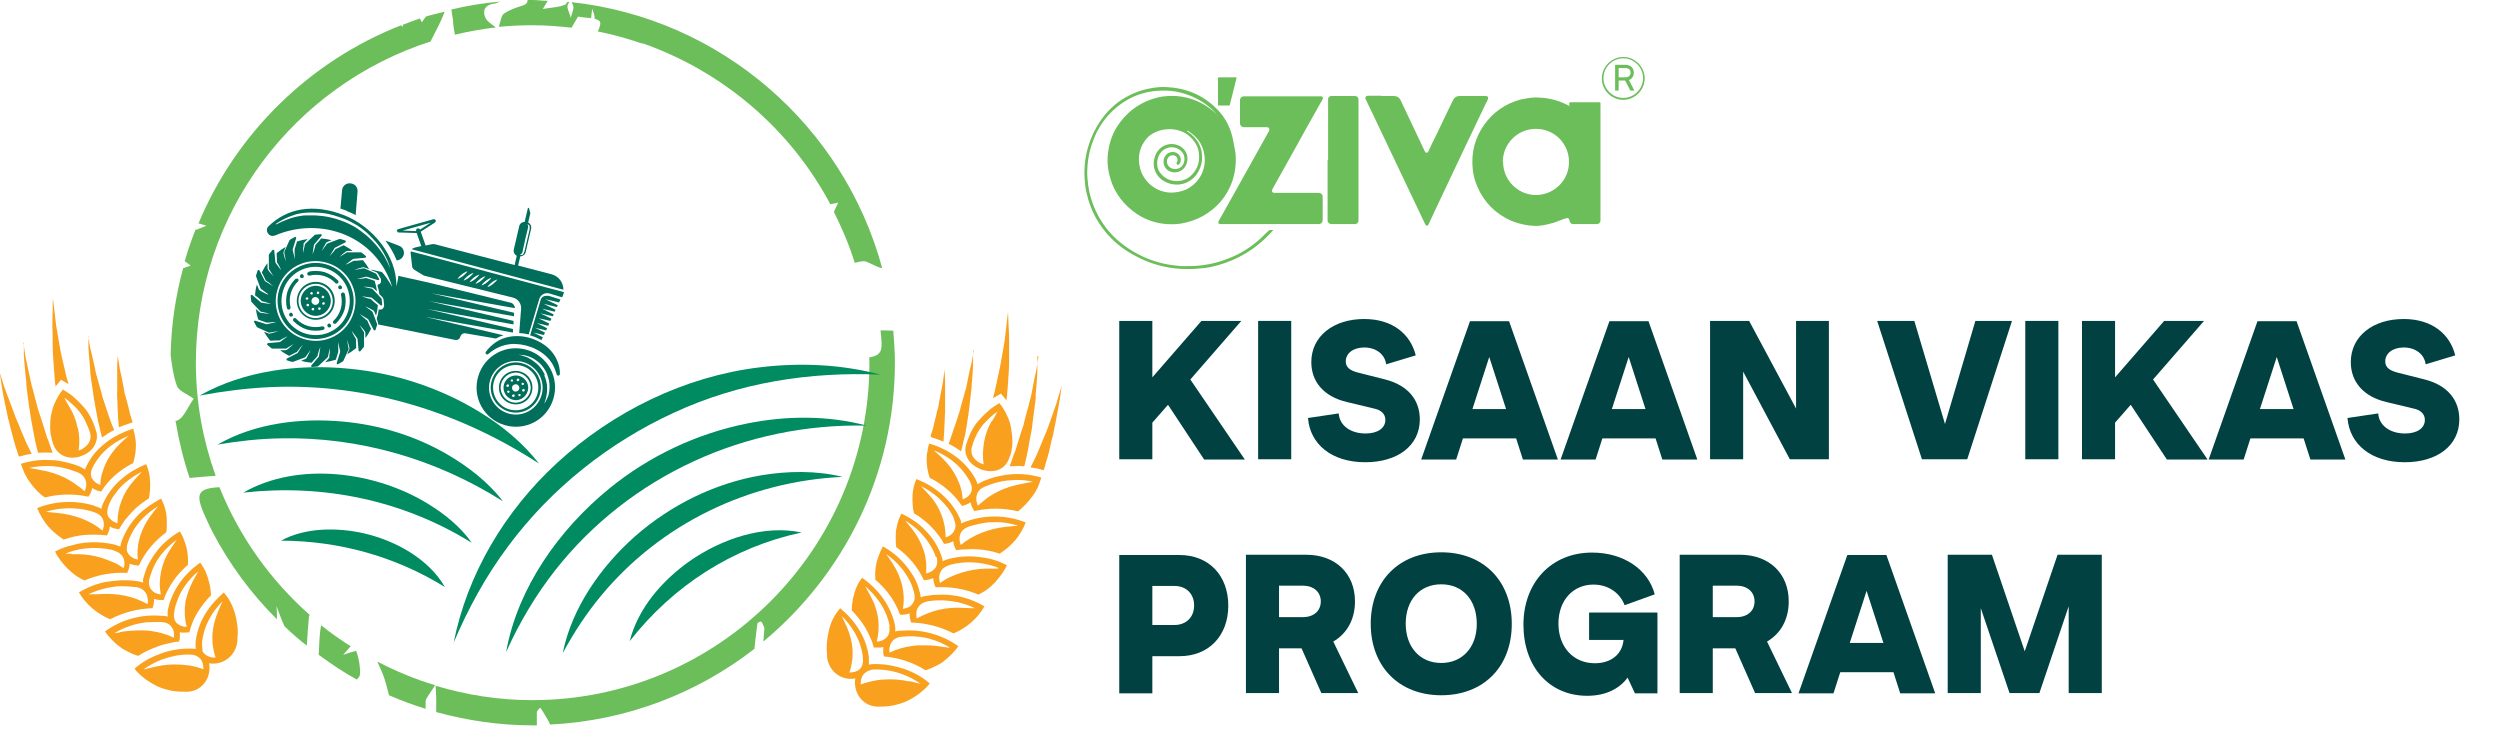 <?xml version="1.0" encoding="UTF-8"?><svg id="Layer_2" xmlns="http://www.w3.org/2000/svg" viewBox="0 0 92.16 27.42"><defs><style>.cls-1{fill:#008b60;}.cls-2{fill:#006e5b;}.cls-3{fill-rule:evenodd;}.cls-3,.cls-4{fill:#6bbe59;}.cls-5{fill:#f9a01e;}.cls-6{fill:#014141;}</style></defs><g id="Layer_5"><g><path class="cls-6" d="m43.05,14.93l-.57.65v1.35h-1.22v-5.1h1.22v2.08l1.81-2.08h1.47l-1.88,2.16,2.01,2.95h-1.5l-1.32-2Z"/><path class="cls-6" d="m46.38,11.83h1.22v5.1h-1.22v-5.1Z"/><path class="cls-6" d="m48.21,15.41l1.14-.17c.03.45.44.74.99.74.45,0,.73-.2.73-.5,0-.23-.17-.37-.42-.42l-1-.24c-.85-.2-1.31-.75-1.31-1.47,0-.96.82-1.59,1.95-1.59,1.06,0,1.71.57,1.9,1.34l-1.09.33c-.05-.37-.37-.62-.81-.62-.41,0-.68.22-.68.51,0,.22.15.34.47.42l.99.25c.85.22,1.27.77,1.27,1.47,0,.97-.82,1.58-2.01,1.58-1.26,0-2.03-.68-2.11-1.61Z"/><path class="cls-6" d="m55.87,16.16h-1.94l-.25.78h-1.29l1.8-5.1h1.44l1.8,5.1h-1.29l-.25-.78Zm-.35-1.08l-.62-1.92-.62,1.92h1.24Z"/><path class="cls-6" d="m61.01,16.16h-1.94l-.25.78h-1.29l1.8-5.1h1.44l1.8,5.1h-1.29l-.25-.78Zm-.35-1.08l-.62-1.92-.62,1.92h1.24Z"/><path class="cls-6" d="m67.42,11.83v5.1h-1.44l-1.72-3.23v3.23h-1.22v-5.1h1.44l1.73,3.23v-3.23h1.22Z"/><path class="cls-6" d="m74.17,11.83l-1.65,5.1h-1.67l-1.65-5.1h1.37l1.13,3.8,1.12-3.8h1.35Z"/><path class="cls-6" d="m74.66,11.83h1.22v5.1h-1.22v-5.1Z"/><path class="cls-6" d="m78.54,14.93l-.57.65v1.35h-1.22v-5.1h1.22v2.08l1.81-2.08h1.47l-1.88,2.16,2.01,2.95h-1.5l-1.32-2Z"/><path class="cls-6" d="m84.9,16.16h-1.94l-.25.78h-1.29l1.8-5.1h1.44l1.8,5.1h-1.29l-.25-.78Zm-.35-1.08l-.62-1.92-.62,1.92h1.24Z"/><path class="cls-6" d="m86.53,15.41l1.14-.17c.03.45.44.74.99.74.45,0,.73-.2.73-.5,0-.23-.17-.37-.42-.42l-1-.24c-.85-.2-1.31-.75-1.31-1.47,0-.96.82-1.59,1.95-1.59,1.06,0,1.71.57,1.9,1.34l-1.09.33c-.05-.37-.37-.62-.81-.62-.41,0-.68.22-.68.51,0,.22.15.34.47.42l.99.25c.85.22,1.27.77,1.27,1.47,0,.97-.82,1.58-2.01,1.58-1.26,0-2.03-.68-2.11-1.61Z"/><path class="cls-6" d="m45.28,22.32c0,1.12-.72,1.87-1.8,1.87h-1v1.37h-1.22v-5.1h2.22c1.08,0,1.8.75,1.8,1.87Zm-1.26,0c0-.43-.29-.72-.73-.72h-.81v1.44h.81c.44,0,.73-.29.73-.72Z"/><path class="cls-6" d="m47.98,23.9h-.83v1.65h-1.22v-5.1h2.22c1.08,0,1.8.69,1.8,1.72,0,.67-.3,1.19-.8,1.48l.92,1.9h-1.36l-.73-1.65Zm-.83-1.15h.88c.4,0,.66-.23.66-.58s-.27-.58-.66-.58h-.88v1.15Z"/><path class="cls-6" d="m50.53,23c0-1.58,1.04-2.64,2.6-2.64s2.6,1.06,2.6,2.64-1.04,2.63-2.6,2.63-2.6-1.06-2.6-2.64Zm3.91,0c0-.88-.52-1.46-1.31-1.46s-1.31.58-1.31,1.45.53,1.45,1.31,1.45,1.31-.58,1.31-1.44Z"/><path class="cls-6" d="m61.1,22.59v2.97h-.83l-.27-.58c-.31.42-.82.67-1.49.67-1.4,0-2.35-1.07-2.35-2.62s1.02-2.66,2.53-2.66c1.16,0,2.07.62,2.31,1.54l-1.11.4c-.17-.45-.6-.76-1.15-.76-.75,0-1.29.58-1.29,1.44s.55,1.46,1.34,1.46c.59,0,1.01-.32,1.06-.86h-1.27v-1.01h2.51Z"/><path class="cls-6" d="m63.97,23.9h-.83v1.65h-1.22v-5.1h2.22c1.08,0,1.8.69,1.8,1.72,0,.67-.3,1.19-.8,1.48l.92,1.9h-1.36l-.73-1.65Zm-.83-1.15h.88c.4,0,.66-.23.66-.58s-.27-.58-.66-.58h-.88v1.15Z"/><path class="cls-6" d="m69.78,24.78h-1.94l-.25.78h-1.29l1.8-5.1h1.44l1.8,5.1h-1.29l-.25-.78Zm-.35-1.08l-.62-1.92-.62,1.92h1.24Z"/><path class="cls-6" d="m77.48,20.45v5.1h-1.22v-3.2l-1.08,3.2h-1.1l-1.06-3.13v3.13h-1.22v-5.1h1.63l1.21,3.56,1.21-3.56h1.63Z"/></g><g><g><path class="cls-3" d="m44.89,4.26s-.07-.09-.11-.13c-.27-.28-.59-.48-.95-.62-.22-.08-.45-.14-.68-.16-.87-.07-1.61.2-2.22.82-.3.31-.52.68-.66,1.09-.09.24-.14.48-.17.74-.02.2-.03.4-.01.6.05.67.28,1.27.69,1.81.28.36.62.64,1.01.87.39.23.82.39,1.27.47.16.03.32.04.48.06.07,0,.14,0,.2,0,.55.01,1.08-.09,1.59-.3.38-.15.72-.36,1.04-.63.13-.11.25-.24.38-.36.02-.02.05-.04.08-.04.03,0,.07,0,.11,0-.04.04-.07.08-.11.12-.54.58-1.19.97-1.94,1.18-.19.05-.39.1-.59.11-.17.02-.34.03-.52.03-.61,0-1.19-.13-1.74-.39-.39-.19-.75-.42-1.06-.73-.48-.48-.79-1.05-.93-1.71-.04-.18-.06-.36-.07-.55-.03-.59.09-1.15.35-1.68.22-.44.51-.81.9-1.1.35-.25.73-.42,1.16-.5.2-.04.4-.06.6-.05.71.03,1.34.28,1.85.79.35.34.55.76.63,1.24.02.11.04.21.06.31.03.16.03.33.02.5-.01.22-.06.44-.13.65-.2.55-.56.97-1.07,1.26-.25.14-.52.23-.8.28-.18.03-.37.03-.56.02-.46-.04-.88-.2-1.24-.49-.46-.36-.75-.82-.87-1.39-.04-.19-.06-.38-.05-.58.03-.49.18-.94.49-1.33.34-.44.79-.73,1.33-.87.23-.06.47-.07.71-.06.52.04.97.23,1.37.56.05.04.09.09.14.13,0,0,.02.02.03.02,0,0,0,0,0,0Zm-1.12.58s0,0,0,.01c0,0,.02.01.03.02.09.05.16.12.23.19.17.19.27.41.28.66.02.21-.03.42-.13.6-.23.42-.71.59-1.14.42-.39-.15-.59-.53-.48-.92.09-.35.41-.56.75-.5.27.05.5.28.46.6-.03.26-.25.47-.53.43-.23-.03-.38-.23-.34-.46.03-.19.21-.32.4-.28.19.04.29.25.19.42-.03.04-.06.06-.09.04-.03-.02-.04-.05-.01-.1,0,0,0-.01.01-.02.03-.06,0-.14-.05-.19-.07-.05-.17-.05-.24,0-.1.07-.12.23-.05.34.09.13.28.17.43.09.19-.11.23-.39.1-.57-.15-.2-.45-.25-.66-.12-.2.13-.28.33-.27.56,0,.14.06.27.16.37.28.32.81.33,1.11.02.21-.21.3-.47.27-.77-.01-.15-.06-.3-.15-.43-.22-.33-.54-.48-.92-.49-.18,0-.36.03-.53.11-.11.05-.21.11-.29.19-.3.33-.39.72-.28,1.15.14.51.59.87,1.12.89.19,0,.37-.03.54-.1.5-.22.79-.73.71-1.28-.04-.3-.18-.56-.42-.76-.06-.05-.14-.1-.2-.15Z"/><path class="cls-3" d="m57.85,3.93s0-.08,0-.12c0-.03,0-.04.04-.04.36,0,.71,0,1.07,0,.03,0,.04.02.04.04,0,.46,0,.91,0,1.37,0,.97,0,1.94,0,2.91,0,.02,0,.03,0,.05,0,.06-.06.12-.12.12-.01,0-.03,0-.04,0-.27,0-.54,0-.82,0-.04,0-.09,0-.12-.04-.02-.02-.04-.05-.04-.08-.01-.09-.06-.12-.15-.09-.14.05-.29.11-.43.16-.17.05-.34.09-.51.11-.14.02-.28,0-.41-.01-.23-.03-.45-.09-.67-.18-.57-.26-.98-.67-1.23-1.25-.09-.21-.15-.43-.17-.66-.06-.59.08-1.14.43-1.63.33-.46.78-.77,1.33-.92.13-.03.27-.05.41-.07.11-.01.22-.01.33,0,.36.02.71.12,1.03.29.01,0,.02.01.05.02Zm-2.44,2.04c0,.67.54,1.21,1.2,1.22.66,0,1.23-.52,1.23-1.22,0-.68-.54-1.22-1.22-1.22-.7,0-1.22.57-1.22,1.21Z"/><path class="cls-3" d="m46.8,8.26c-.59,0-1.17,0-1.76,0-.02,0-.04,0-.06,0-.06,0-.08-.05-.06-.1.02-.04.04-.07.06-.11.28-.49.55-.98.83-1.48.3-.54.61-1.09.91-1.63.02-.04.04-.07.06-.11.04-.08,0-.14-.08-.14-.28,0-.55,0-.83,0-.1,0-.16-.06-.16-.16,0-.27,0-.55,0-.82,0-.1.06-.16.16-.16.93,0,1.86,0,2.8,0,.01,0,.03,0,.04,0,.05,0,.07.05.05.1-.03.06-.06.12-.1.18-.31.55-.62,1.1-.92,1.65-.27.48-.54.97-.81,1.45-.01.02-.02.04-.03.06-.03.06,0,.11.06.12.02,0,.03,0,.05,0,.53,0,1.06,0,1.59,0,.1,0,.16.05.16.16,0,.28,0,.55,0,.83,0,.1-.05.16-.16.16-.6,0-1.19,0-1.79,0Z"/><path class="cls-3" d="m50.93,3.54c.15,0,.31,0,.46,0,.11,0,.19.05.24.15.3.63.6,1.26.89,1.88,0,0,0,0,0,0,.02.03.03.06.07.06.04,0,.06-.03.07-.06.09-.19.18-.39.28-.58.15-.31.3-.63.45-.94.06-.12.12-.25.18-.37.05-.09.12-.14.23-.14.32,0,.64,0,.95,0,0,0,.01,0,.02,0,.08,0,.11.05.08.12-.02.05-.04.1-.07.14-.28.59-.56,1.17-.84,1.76-.35.74-.7,1.48-1.05,2.22-.07.16-.15.32-.22.47-.01.03-.03.07-.07.07-.04,0-.05-.04-.07-.07-.19-.4-.38-.8-.57-1.2-.46-.96-.91-1.92-1.37-2.88-.08-.17-.16-.33-.24-.5-.01-.03-.03-.05-.01-.09.02-.04.05-.05.09-.05.14,0,.27,0,.41,0,.03,0,.06,0,.09,0Z"/><path class="cls-3" d="m48.96,5.9c0-.73,0-1.47,0-2.2,0-.02,0-.05,0-.07.02-.06.06-.09.12-.09.29,0,.58,0,.87,0,.08,0,.13.06.13.13,0,.01,0,.03,0,.04,0,1.46,0,2.91,0,4.37,0,.02,0,.04,0,.06,0,.06-.06.12-.12.12-.01,0-.02,0-.03,0-.28,0-.56,0-.84,0-.08,0-.13-.04-.15-.11,0-.02,0-.04,0-.06,0-.73,0-1.47,0-2.2Z"/><path class="cls-3" d="m44.9,3.37c0-.16,0-.32,0-.48,0-.03,0-.04.04-.04.2,0,.41,0,.61,0,.04,0,.04,0,.03.04-.08.32-.16.64-.24.96,0,.03-.02.04-.05.04-.12,0-.23,0-.35,0-.03,0-.04,0-.04-.04,0-.16,0-.32,0-.48Z"/></g><path class="cls-4" d="m59.84,3.68c-.44,0-.79-.36-.79-.79s.36-.79.79-.79.79.36.79.79-.36.79-.79.79Zm0-1.53c-.4,0-.73.33-.73.73s.33.73.73.73.73-.33.73-.73-.33-.73-.73-.73Z"/><path class="cls-4" d="m59.93,2.97h-.26v.37h-.13v-.95h.39c.18,0,.3.12.3.29,0,.13-.07.23-.18.27l.2.39h-.15l-.19-.37Zm-.26-.12h.26c.1,0,.18-.07.18-.17s-.07-.17-.18-.17h-.26v.34Z"/></g><g><path class="cls-4" d="m15.69,25.86c0-.11.1-.2.35-.6-.74-.22-1.45-.52-2.13-.87.11.25.23.49.31.78.04.15.08.31.12.46.44.19.89.36,1.35.5,0-.09,0-.19,0-.27Z"/><path class="cls-4" d="m21.14.27c0,.08-.04.17-.1.38-.07-.23-.13-.33-.12-.42,0-.06.04-.11.07-.16-.02,0-.05,0-.07,0-.03.05-.07.1-.11.11-.21.09-.45.09-.8.15.07-.11.13-.21.18-.3-.19,0-.37-.03-.56-.03-.06,0-.12,0-.18,0,0,.09-.05.16-.17.2-.24.08-.49.15-.71.31-.09.06-.12.28-.18.48.41-.04.82-.06,1.24-.06.49,0,.97.04,1.44.09.07-.12.15-.25.24-.41.15.03.33.04.48.06.01-.12.03-.23.04-.35.03.1.08.21.09.31,0,.02,0,.04,0,.06.08.02.14.05.19.1.05.06,0,.2-.07.37.55.11,1.09.26,1.61.44.02,0,.04,0,.05,0,2.98,1.05,5.45,3.18,6.91,5.93.1-.02.2-.04.29-.06-.06.11-.1.22-.16.34.3.6.57,1.23.77,1.88.16-.04.31-.08.41-.05.22.08.46.24.6.24C31.11,4.66,26.59.68,21.07.08c.03.06.07.13.07.19Z"/><path class="cls-4" d="m7.29,8.23c.11.02.21.06.32.09-.12.05-.24.1-.37.15-.01,0-.02,0-.03-.01-.15.38-.29.77-.4,1.17.06.04.13.09.22.16-.12.04-.21.07-.28.1-.28,1.03-.44,2.1-.46,3.2.05.39.1.77.23,1.13.07.2.38.3.62.48-.22.3-.37.73-.63.81-.01,0-.02,0-.04,0,.12.72.29,1.43.52,2.11.32-.03.64-.06.96-.08-.47-1.31-.73-2.7-.73-4.17,0-5.54,3.64-10.23,8.65-11.84.18-.36.38-.71.52-1.1-.23.06-.47.11-.69.18-.05.07-.1.14-.15.21-.02-.04-.05-.09-.07-.14-.21.07-.42.15-.62.23-.01.03-.02.06-.03.09-.01-.02-.02-.05-.04-.07-3.37,1.32-6.08,3.97-7.47,7.3Z"/><path class="cls-4" d="m16.7.79c.01.16.04.33.07.49.49-.12,1-.21,1.51-.27-.17-.13-.36-.23-.41-.42-.09-.31.12-.42.31-.45.09-.01.17-.04.25-.08-.61.05-1.2.15-1.79.29.02.15.04.29.07.44Z"/><g><path class="cls-4" d="m32.46,12.18c.15,0,.31,0,.47.01.03.39.06.78.06,1.17,0,4.13-1.89,7.83-4.85,10.29.01-.17.03-.34.04-.5-.05-.1-.08-.21-.12-.23-.04-.02-.14.03-.14.08-.04.3-.08.61-.11.92-2.1,1.63-4.7,2.65-7.53,2.79-.08-.2-.24-.42-.35-.61-.02-.03-.14.1-.14.16,0,.15,0,.32,0,.48-.05,0-.11,0-.16,0-1.23,0-2.41-.18-3.55-.49,0-.07,0-.14,0-.22.01-.22-.01-.46-.02-.75,1.13.34,2.33.53,3.56.53,6.85,0,12.43-5.57,12.43-12.43,0-.07,0-.13-.01-.2.5-.1.5-.27.42-.99Z"/><path class="cls-4" d="m18.34,26.12c-.17,0-.36,0-.55,0,0,.07-.03.2,0,.21.17.05.36.06.55.09,0-.07,0-.14,0-.29Z"/></g><path class="cls-4" d="m10.21,22.84c0-.17,0-.33-.02-.5.1.26.19.52.3.75.26.25.53.49.82.71.02-.36.05-.72.08-1.08,0-.02.02-.03.03-.05-1.45-1.28-2.6-2.89-3.33-4.71-.89.05-.91.28-.42,1.31.05.11.1.22.16.33.62,1.19,1.43,2.29,2.38,3.23Z"/><g><path class="cls-4" d="m12.93,23.82c-.09.11-.19.21-.28.32.16-.06.32-.1.48-.15.01.03.02.06.03.09.07.2.13.55.11.77,0,.08-.06.15-.12.2-.49-.27-.95-.58-1.4-.91.02-.36.02-.74.08-1.04,0-.02,0-.03.01-.05.34.28.71.53,1.08.77Z"/><path class="cls-4" d="m12.51,24.32c.01-.1-.04-.32-.09-.37-.05-.05-.12.06-.38.24.17.18.24.3.31.31.06.01.15-.08.16-.18Z"/></g></g><g><g><g><path class="cls-2" d="m9.87,10.86h0c-.06-.02-.12-.06-.18-.09-.04-.02-.08-.04-.12-.07-.03-.02-.04-.06-.05-.09-.02-.04-.03-.08-.05-.12-.04.13-.06.26-.07.39.03.03.06.05.1.08.03.02.05.05.08.07.01.01.03.02.04.04,0,0,.01.01.02.02,0,0,.01.01.02.02.02,0,.03,0,.05.01.02,0,.03,0,.05.01.03,0,.06.02.09.03.05.01.09.03.14.05l-.34-.05s-.02,0-.03-.01l-.33-.28s-.05,0-.05.03l.02.2s0,.03.02.04l.31.33s.02.02.03.02l.32.07c-.08,0-.16,0-.24-.02-.03,0-.05,0-.08-.01-.02,0-.03,0-.04-.01-.02-.01-.04-.04-.06-.05-.02-.02-.04-.04-.06-.05-.01-.01-.02-.02-.03-.03.02.13.05.26.09.39.02,0,.03.01.05.02.06.02.11.04.17.06.03.01.06.02.08.03,0,0,0,0,.02,0,0,0,.01,0,.02,0,.01,0,.03,0,.04,0,.05,0,.1-.01.16-.02.04,0,.08,0,.12,0l-.33.08s-.02,0-.03,0l-.42-.13s-.05.02-.04.04l.1.18s.02.02.03.03l.42.19s.02,0,.04,0l.32-.06h0c-.08.03-.17.06-.25.08-.02,0-.05.01-.07.02-.02,0-.04,0-.06-.01-.05-.02-.1-.04-.16-.06.07.11.14.22.23.33,0,0,.01,0,.02,0,.06,0,.12-.01.19-.01.03,0,.06,0,.09,0,0,0,.01,0,.02,0,0,0,.01,0,.02,0,.01,0,.03-.02.04-.02.05-.03.1-.06.15-.08.04-.02.07-.04.11-.05l-.27.2s-.02.01-.03.01l-.43.04s-.04.04-.02.06l.16.13s.02.01.04.01h.46s.02.01.04,0l.27-.17c-.06.06-.13.12-.2.18-.02.01-.04.03-.06.04-.02.01-.04.01-.06.01-.06,0-.11,0-.17,0,.1.08.22.15.33.21.06-.03.13-.07.19-.1.03-.01.05-.03.08-.04,0,0,.02,0,.02,0,0,0,0,0,0-.01,0-.01.02-.03.03-.04.03-.04.07-.09.1-.13.03-.03.05-.06.08-.09l-.18.29s-.01.02-.02.02l-.39.2s-.02.05,0,.06l.19.06s.03,0,.04,0l.43-.16s.02-.01.03-.02l.19-.26c-.03.08-.08.16-.12.24-.01.02-.02.04-.03.06-.01.02-.04.03-.06.04-.05.02-.09.04-.14.06.13.04.26.06.39.07.05-.06.09-.11.14-.16.02-.02.04-.04.06-.07,0,0,.01-.01.02-.02,0,0,0-.01,0-.02,0-.02,0-.03.01-.05.01-.05.03-.1.05-.16.01-.04.03-.07.04-.11l-.05.34s0,.02-.01.03l-.28.33s0,.05.03.05l.2-.02s.03,0,.04-.02l.33-.31s.02-.02.02-.03l.07-.32c0,.09,0,.18-.02.27,0,.02,0,.04,0,.07,0,.02-.02.04-.04.06-.04.04-.07.08-.11.12.13-.02.26-.05.39-.09.02-.06.04-.13.06-.19,0-.02.01-.04.02-.06,0,0,0-.02.01-.03h0s0-.03,0-.03c0,0,0-.02,0-.03,0-.01,0-.02,0-.03,0-.02,0-.04,0-.06,0-.07-.01-.14-.01-.2,0,0,0-.01,0-.02h0l.08.33s0,.02,0,.03l-.13.42s.02.05.04.04l.18-.1s.02-.02.03-.03l.19-.42s0-.02,0-.04l-.06-.32c.02.06.04.12.06.18.01.04.02.08.03.12,0,0,0,.02,0,.03,0,.02,0,.04-.02.06-.02.05-.04.1-.06.15.12-.07.22-.14.33-.23,0-.02,0-.05,0-.07,0-.08-.01-.17-.01-.25,0,0,0,0,0-.01,0,0,0,0,0-.01,0,0-.01-.02-.02-.03-.01-.02-.02-.04-.03-.05-.02-.03-.03-.06-.05-.09,0-.01-.01-.03-.02-.04.02.05-.02-.05,0,0-.01-.03-.02-.05-.03-.08l.2.27s.01.02.01.03l.04.43s.04.04.06.02l.13-.16s.01-.02.01-.04v-.46s.01-.02,0-.04l-.17-.27s.08.09.12.13c.03.03.05.06.07.09,0,.01.02.02.02.03,0,.01.01.03.01.05,0,.06,0,.12,0,.18.08-.1.15-.22.21-.34-.02-.04-.04-.08-.06-.12,0-.02-.01-.03-.02-.05-.02-.04-.03-.07-.05-.11,0,0,0-.02-.01-.02,0,0-.01-.01-.02-.02-.02-.01-.03-.02-.05-.04-.05-.04-.1-.08-.15-.13-.02-.01-.03-.03-.05-.05l.29.18s.02.01.02.02l.2.39s.05.02.06,0l.06-.19s0-.03,0-.04l-.16-.43s-.01-.02-.02-.03l-.26-.19s.09.04.13.06c.06.03.11.06.17.09.02.01.03.03.04.05.01.03.03.06.04.09,0,.02.02.04.02.06.04-.13.06-.26.07-.39-.03-.03-.06-.05-.1-.08-.03-.02-.05-.05-.08-.07-.01-.01-.03-.02-.04-.04,0,0-.01-.01-.02-.02,0,0-.01-.01-.02-.02-.02,0-.03,0-.05-.01-.02,0-.03,0-.05-.01-.03,0-.06-.02-.09-.03-.05-.01-.09-.03-.14-.05l.34.05s.02,0,.03.01l.33.28s.05,0,.05-.03l-.02-.2s0-.03-.02-.04l-.31-.33s-.02-.02-.03-.02l-.32-.07c.08,0,.16,0,.24.02.03,0,.05,0,.08.01.02,0,.03,0,.04.01.02.01.04.04.06.05.02.02.04.04.06.05.01.01.02.02.03.03-.02-.13-.05-.26-.09-.39-.07-.02-.14-.05-.21-.07-.02,0-.04-.01-.06-.02,0,0-.02,0-.03-.01,0,0,0,0-.01,0,0,0-.01,0-.01,0-.04,0-.08.01-.12.02-.06,0-.13.01-.19.01,0,0-.01,0-.02,0l.33-.08s.02,0,.03,0l.42.13s.05-.02.04-.04l-.1-.18s-.02-.02-.03-.03l-.42-.19s-.02,0-.04,0l-.32.06s.05-.02.07-.03c0,0,0,0,0,0,.03-.01.02,0,0,0,.07-.02.13-.04.2-.06.03,0,.06-.02.09,0,.04.01.08.03.12.04.02,0,.04.02.06.02-.07-.12-.14-.22-.23-.33-.07,0-.14.01-.22.02-.02,0-.04,0-.06,0,0,0-.02,0-.03,0,0,0-.01,0-.02,0,0,0,0,0-.01,0-.03.02-.07.04-.11.06-.06.03-.12.06-.18.08,0,0,0,0-.01,0l.27-.2s.02-.01.03-.01l.43-.04s.04-.04.02-.06l-.16-.13s-.02-.01-.04-.01h-.46s-.02-.01-.04,0l-.27.17s.04-.04.06-.06c0,0,0,0,0,0,.02-.02.01-.01,0,0,.05-.05.11-.09.16-.13.01,0,.02-.02.03-.02.02,0,.03-.01.05-.01.04,0,.08,0,.12,0,.02,0,.04,0,.06,0-.1-.08-.22-.15-.33-.21-.02,0-.03.02-.05.02-.07.03-.13.07-.2.1-.02,0-.03.01-.05.02.02,0,0,0,0,0-.04.06-.08.11-.13.16-.03.03-.06.07-.09.1l.18-.29s.01-.02.02-.02l.39-.2s.02-.05,0-.06l-.19-.06s-.03,0-.04,0l-.43.16s-.02.01-.03.02l-.19.26s.04-.09.07-.14c.02-.03.03-.06.05-.09.01-.02.03-.05.04-.07,0-.01.02-.02.04-.03.02,0,.03-.01.05-.02.03-.01.07-.03.1-.04,0,0,.01,0,.02,0-.13-.04-.26-.06-.39-.07-.05.06-.09.11-.14.16-.02.02-.04.04-.06.07,0,0-.01.01-.02.02,0,0,0,.01,0,.02,0,.02,0,.03-.01.05-.01.05-.03.1-.05.16-.01.04-.03.07-.04.11l.05-.34s0-.02.01-.03l.28-.33s0-.05-.03-.05l-.2.02s-.03,0-.04.02l-.33.31s-.02.02-.02.03l-.07.32c0-.09,0-.18.02-.27,0-.02,0-.04,0-.07,0-.02.02-.04.04-.06.04-.04.07-.08.11-.12-.13.02-.26.05-.39.09-.02.06-.04.13-.06.19,0,.02-.01.04-.02.06,0,0,0,.02-.01.03,0,0,0,0,0,.01,0,0,0,.01,0,.02,0,0,0,.02,0,.03,0,.01,0,.02,0,.03,0,.02,0,.04,0,.06,0,.07.01.14.01.2,0,0,0,.01,0,.02l-.08-.33s0-.02,0-.03l.13-.42s-.02-.05-.04-.04l-.18.1s-.02.02-.03.03l-.19.42s0,.02,0,.04l.06.32c-.02-.06-.04-.12-.06-.18-.01-.04-.02-.08-.03-.12,0,0,0-.02,0-.03,0-.02,0-.04.02-.06.02-.05.04-.1.06-.15-.12.07-.22.14-.33.23,0,.02,0,.05,0,.07,0,.08.01.17.01.25,0,0,0,0,0,.01,0,0,0,0,0,.01,0,0,.01.02.02.03.01.02.02.04.03.05.02.03.03.06.05.09,0,.01.01.03.02.04-.02-.05.02.05,0,0,.01.03.02.05.03.08l-.2-.27s-.01-.02-.01-.03l-.04-.43s-.04-.04-.06-.02l-.13.16s-.01.02-.01.04v.46s-.01.02,0,.04l.17.27s-.08-.09-.12-.13c-.03-.03-.05-.06-.07-.09,0-.01-.02-.02-.02-.03,0-.01-.01-.03-.01-.05,0-.06,0-.12,0-.18-.08.1-.15.22-.21.34.04.07.07.14.11.22,0,.02.02.04.03.06,0,0,0,.02.01.02,0,0,.02.01.03.02.03.02.07.05.1.07.05.04.09.08.14.12l-.29-.18s-.02-.01-.02-.02l-.2-.39s-.05-.02-.06,0l-.06.19s0,.03,0,.04l.16.43s.01.02.02.03l.26.19Zm.36-.19c.23-.78,1.05-1.22,1.83-.98.78.23,1.22,1.05.98,1.83-.23.78-1.05,1.22-1.83.98-.78-.23-1.22-1.05-.98-1.83Z"/><path class="cls-2" d="m10.29,10.69c-.22.74.2,1.53.94,1.75.74.22,1.53-.2,1.75-.94.22-.74-.2-1.53-.94-1.75-.74-.22-1.53.2-1.75.94Zm.14.04c.2-.67.9-1.04,1.57-.84.67.2,1.04.9.84,1.57-.2.67-.9,1.04-1.57.84s-1.04-.9-.84-1.57Z"/><path class="cls-2" d="m11.11,10.93c-.09.29.08.6.37.69s.6-.08.69-.37-.08-.6-.37-.69-.6.08-.69.37Zm.4-.07s-.05,0-.07-.02c-.01-.02,0-.05.02-.07.02-.01.05,0,.07.02.01.02,0,.05-.02.07Zm.26-.05s-.04.04-.06.03c-.03,0-.04-.04-.03-.06,0-.03.04-.04.06-.03s.04.04.03.06Zm.11.36s.04-.04.06-.03c.03,0,.04.04.03.06,0,.03-.04.04-.06.03-.03,0-.04-.04-.03-.06Zm-.13.16s.05,0,.07.02c.01.02,0,.05-.02.07-.02.01-.05,0-.07-.02-.01-.02,0-.05.02-.07Zm.13-.43s.05,0,.07.02c.01.02,0,.05-.02.07-.02.01-.05,0-.07-.02-.01-.02,0-.05.02-.07Zm-.39.48s.04-.04.06-.03c.03,0,.04.04.03.06,0,.03-.04.04-.06.03-.03,0-.04-.04-.03-.06Zm0-.33c.02-.07.1-.12.18-.09.07.02.12.1.09.18-.02.07-.1.12-.18.09-.07-.02-.12-.1-.09-.18Zm-.17.15s.05,0,.07.02c.01.02,0,.05-.02.07-.02.01-.05,0-.07-.02-.01-.02,0-.05.02-.07Zm-.05-.21s.04-.04.06-.03c.03,0,.04.04.03.06s-.04.04-.06.03-.04-.04-.03-.06Z"/><path class="cls-2" d="m10.97,10.89c.11-.37.5-.58.87-.47.37.11.58.5.47.87s-.5.58-.87.47-.58-.5-.47-.87Zm.06.02c-.1.33.09.69.42.79.33.1.69-.09.79-.42.1-.33-.09-.69-.42-.79s-.69.09-.79.42Z"/><g><path class="cls-2" d="m11.37,10.02c.19-.05.4-.04.59.01.19.06.36.17.5.31.03.03.02.07,0,.1-.03.02-.07.02-.09,0-.12-.13-.27-.22-.44-.27-.17-.05-.35-.05-.52-.01-.03,0-.07-.01-.08-.04-.01-.04,0-.08.05-.09Z"/><path class="cls-2" d="m12.62,10.78s.08,0,.09.05c.05.19.04.4-.01.59-.06.19-.17.36-.31.5-.03.03-.07.02-.1,0-.02-.03-.02-.07,0-.09.13-.12.22-.27.27-.44.05-.17.05-.35.01-.52,0-.03.01-.07.04-.08Z"/><path class="cls-2" d="m10.92,11.75c.12.13.27.22.44.27.17.05.35.05.52.01.03,0,.07.01.08.04.01.04,0,.08-.05.09-.19.05-.4.04-.59-.01-.19-.06-.36-.17-.5-.31-.03-.03-.02-.07,0-.1.03-.02.07-.02.09,0Z"/><path class="cls-2" d="m10.89,10.28s.07-.02.1,0c.02.03.02.07,0,.09-.13.12-.22.27-.27.44-.05.17-.05.35-.01.52,0,.03-.01.07-.04.08-.04.01-.08,0-.09-.05-.05-.19-.04-.4.01-.59.06-.19.17-.36.31-.5Z"/><path class="cls-2" d="m11.15,10.11s.06.05.05.09c-.01.04-.05.06-.09.05-.04-.01-.06-.05-.05-.09.01-.04.05-.06.09-.05Z"/><path class="cls-2" d="m12.56,10.52s.06.05.05.09c-.01.04-.05.06-.09.05-.04-.01-.06-.05-.05-.09.01-.04.05-.06.09-.05Z"/><path class="cls-2" d="m12.16,11.93s.06.05.05.09c-.01.04-.05.06-.09.05-.04-.01-.06-.05-.05-.09.01-.04.05-.06.09-.05Z"/><path class="cls-2" d="m10.75,11.53s.06.05.05.09c-.01.04-.05.06-.09.05-.04-.01-.06-.05-.05-.09.01-.04.05-.06.09-.05Z"/></g></g><g><path class="cls-2" d="m18.13,14.02c-.15.49.13,1,.62,1.15.49.15,1-.13,1.15-.62.15-.49-.13-1-.62-1.15-.49-.15-1,.13-1.15.62Zm.08.03c.13-.44.6-.69,1.04-.56.44.13.69.6.56,1.04-.13.44-.6.69-1.04.56-.44-.13-.69-.6-.56-1.04Z"/><path class="cls-2" d="m17.63,13.87c-.23.77.2,1.57.97,1.8.77.23,1.57-.2,1.8-.97.23-.77-.2-1.57-.97-1.8-.77-.23-1.57.2-1.8.97Zm2.46-.04c-.03-.07-.07-.14-.11-.2-.05-.07-.1-.14-.17-.2-.07-.06-.14-.12-.22-.17-.04-.02-.08-.05-.12-.07-.04-.02-.08-.04-.13-.05-.07-.03-.14-.05-.22-.06.01,0,.02,0,.04,0,.17,0,.34.05.49.13.15.09.29.2.39.35.07.1.13.21.16.33.06.17.07.35.05.53-.01.09-.03.17-.07.25-.02.04-.04.08-.06.12-.01.03-.03.05-.05.08,0-.01,0-.02.01-.04.06-.17.09-.34.09-.52,0-.17-.04-.33-.11-.48Zm-2.02.18c.16-.52.71-.82,1.23-.66.52.16.82.71.66,1.23-.16.52-.71.82-1.23.66-.52-.16-.82-.71-.66-1.23Z"/><path class="cls-2" d="m18.42,14.11c.1-.33.44-.51.77-.41s.51.44.41.77c-.1.33-.44.51-.77.41-.33-.1-.51-.44-.41-.77Zm.06.02c-.09.29.08.6.37.69s.6-.08.69-.37c.09-.29-.08-.6-.37-.69-.29-.09-.6.08-.69.37Z"/><path class="cls-2" d="m18.58,14.16c-.07.24.06.49.3.57s.49-.06.57-.3-.06-.49-.3-.57c-.24-.07-.49.06-.57.3Zm.31-.09s-.05,0-.06-.02,0-.05.02-.06.05,0,.06.02c.01.02,0,.05-.02.06Zm.25-.05s-.03.04-.06.03c-.03,0-.04-.03-.03-.06s.03-.04.06-.03c.03,0,.04.03.03.06Zm.11.35s.03-.04.06-.03.04.03.03.06c0,.03-.03.04-.06.03-.03,0-.04-.03-.03-.06Zm-.12.15s.05,0,.06.02,0,.05-.02.06c-.02.01-.05,0-.06-.02-.01-.02,0-.05.02-.06Zm.12-.41s.05,0,.06.02c.01.02,0,.05-.02.06-.02.01-.05,0-.06-.02-.01-.02,0-.05.02-.06Zm-.37.46s.03-.04.06-.03c.03,0,.04.03.03.06,0,.03-.03.04-.06.03-.03,0-.04-.03-.03-.06Zm0-.31c.02-.07.1-.11.17-.09.07.02.11.1.09.17-.02.07-.1.11-.17.09s-.11-.1-.09-.17Zm-.16.14s.05,0,.06.02,0,.05-.02.06c-.02.01-.05,0-.06-.02-.01-.02,0-.05.02-.06Zm-.05-.2s.03-.04.06-.03c.03,0,.04.03.03.06s-.03.04-.06.03c-.03,0-.04-.03-.03-.06Z"/></g><path class="cls-2" d="m20.52,13.8c.02.07.12.06.12-.02,0-.14-.02-.28-.07-.41-.1-.28-.29-.52-.54-.68-.5-.34-1.21-.42-1.73-.09-.15.1-.28.22-.39.37-.04.06.04.13.09.08.08-.07.16-.13.25-.18.23-.13.49-.2.75-.19.52.02,1.08.27,1.36.73.07.12.12.25.16.38Z"/><path class="cls-2" d="m10.14,8.68c1.69-.72,3.73.01,4.32,1.9-.03-.05-.06-.1-.09-.15-.07-.11-.14-.22-.22-.32-.02-.03-.05-.05-.07-.08l-.39-.09s0,0,0,0v.02s.17.07.17.07c.03.01.06.04.08.07l.1.18s.02.11-.01.15c-.01.02-.03.03-.05.04l-.06.03v.06c.03.08.05.17.06.25v.03s.12.12.12.12c.02.03.04.06.04.1l.02.2s-.01.09-.05.12c-.02.02-.05.03-.08.03h-.07s-.01.07-.01.07c-.01.08-.03.17-.06.25v.03s.05.16.05.16c0,.01,0,.03,0,.04l2.83.57c.09.02.18-.03.2-.12h0c.03-.09.11-.14.2-.12l1.11.19c.09-.05.18-.09.28-.12l-2.89-.68,3.24.58v-.13s-3.17-.74-3.17-.74l3.19.57v-.13s-3.12-.73-3.12-.73l3.14.56v-.13s-3.06-.72-3.06-.72l3.09.55c0-.09-.06-.17-.14-.2,0,0,0,0-.01,0l-3.06-.75h0s-1.09-.24-1.09-.24c0,.02,0,.04,0,.06-.02.11-.04.22-.07.33.03-1.14-.9-2.22-1.91-2.62-1.17-.46-2.13-.25-2.8.4-.16.16.02.43.23.34Zm.02-.42s.04-.03.06-.04c.14-.09.29-.17.44-.23.08-.03.17-.06.25-.09.09-.02.18-.04.27-.05.18-.02.37-.02.55-.01.19.01.37.04.55.09.14.04.28.09.42.14.17.07.34.16.5.26.15.1.3.22.43.35.13.13.25.26.36.41.11.15.2.31.28.48.06.13.1.27.14.41,0-.02-.02-.05-.02-.07-.06-.15-.13-.3-.21-.44-.09-.15-.19-.29-.31-.43-.11-.13-.24-.26-.37-.37-.14-.11-.28-.22-.43-.31-.16-.09-.33-.17-.5-.23-.13-.05-.27-.09-.41-.12-.18-.04-.36-.06-.54-.07-.09,0-.18,0-.27,0-.09,0-.18,0-.26.02-.17.02-.34.07-.5.13-.14.05-.27.11-.4.18Z"/><g><path class="cls-2" d="m12.78,7.77c-.08-.03-.15-.06-.23-.08l.06-.67c.01-.16.15-.28.31-.26h0c.16.01.28.15.26.31l-.07.86c-.11-.06-.22-.11-.33-.15Z"/><path class="cls-2" d="m14.62,9.59c-.1-.25-.24-.49-.41-.72l.5.19c.14.05.21.2.17.34h0c-.04.12-.14.19-.26.2Z"/></g><g><path class="cls-2" d="m14.64,8.52s.02.05.04.05c0,0,.01,0,.02,0l.66.02.17.48-.25.06s-.08.03-.1.06l5.59,1.49c0-.26-.17-.5-.44-.57l-1.23-.32.08-.34c.09,0,.18-.06.2-.16l.2-.86c.02-.1-.03-.19-.11-.23l.08-.34s0,0,0,0l-.05-.19s-.04-.02-.04,0l-.12.51c-.09,0-.18.06-.2.16l-.2.86c-.02.1.03.19.11.23l-.08.34-2.95-.77s-.06,0-.09,0l-.24.05-.18-.51.53-.34s.04-.05.02-.08c-.01-.03-.04-.04-.08-.04l-1.31.37s-.05.04-.05.07Zm4.53.87c.09-.04.1-.11.11-.2.03-.12.06-.24.08-.36.03-.12.06-.25.09-.37.02-.08.04-.16-.02-.19.12,0,.1.13.09.2-.03.13-.06.25-.09.38-.03.13-.06.26-.09.39-.02.08-.06.21-.17.15Zm-4.33-.89l1.04-.29-.39.25s-.06-.06-.1-.04c-.04.01-.06.06-.05.1l-.49-.02Z"/><path class="cls-2" d="m20.21,10.9l.45.14-.05.11-.51-.12.46.22-.03.07-.49-.12.44.22-.03.07-.47-.11.43.21-.03.07-.46-.11.41.2-.04.08-.44-.1.4.2-.04.08-.42-.1.38.19-.04.08-.41-.1.37.18-.04.09-.39-.09.35.17-.05.11c-.12-.07-.26-.13-.39-.17-.01,0-.02,0-.03,0l.39-1.31c.03-.12.16-.18.27-.15Z"/><path class="cls-2" d="m15.14,9.27s-.01.06,0,.08l.05.45c0,.06.04.12.09.15l.33.2s.04.02.06.02l3.24.8c.19.05.31.22.3.41l-.07.9c.11,0,.23.02.35.05l.39-1.31c.05-.16.22-.25.38-.2l.46.14.02-.04c.02-.05.04-.1.05-.15l-5.63-1.5Zm2.82,1.33s.03-.05.05-.08c.05-.05.1-.1.16-.14.05-.03.1-.06.16-.08-.01.03-.03.05-.05.07-.05.05-.1.1-.16.14-.05.03-.1.06-.16.08Zm-.22-.06s.03-.05.05-.08c.05-.05.1-.1.16-.14.05-.03.1-.06.16-.08-.01.03-.03.05-.05.07-.05.05-.1.1-.16.14-.05.03-.1.06-.16.08Zm-.22-.06s.03-.05.05-.08c.05-.05.1-.1.16-.14.05-.03.1-.06.16-.08-.01.03-.03.05-.05.07-.05.05-.1.1-.16.14-.05.03-.1.06-.16.08Zm-.22-.06s.03-.05.05-.08c.05-.05.1-.1.16-.14.05-.03.1-.06.16-.08-.01.03-.03.05-.05.07-.05.05-.1.1-.16.14-.05.03-.1.06-.16.08Zm-.22-.06s.03-.05.05-.08c.05-.05.1-.1.16-.14.05-.03.1-.06.16-.08-.01.03-.03.05-.05.07-.05.05-.1.1-.16.14-.05.03-.1.06-.16.08Zm-.22-.06s.03-.05.05-.08c.05-.05.1-.1.16-.14.05-.03.1-.06.16-.08-.01.03-.03.05-.05.07-.05.05-.1.1-.16.14-.05.03-.1.06-.16.08Z"/></g></g><g><g><path class="cls-1" d="m7.38,14.57c1.63-.91,3.63-1.16,5.47-.98,1.71.16,3.39.71,4.85,1.61.82.5,1.58,1.13,2.17,1.89-2.95-1.92-6.36-2.97-9.9-2.82-.87.04-1.74.15-2.6.31Z"/><path class="cls-1" d="m8.02,16.39c1.37-.79,3.06-.99,4.61-.85,1.34.12,2.66.52,3.82,1.19.78.45,1.54,1.03,2.09,1.75-2.45-1.55-5.28-2.38-8.18-2.32-.79.01-1.57.1-2.34.23Z"/><path class="cls-1" d="m8.97,18.16c2.03-1.17,4.9-.77,6.82.42.6.37,1.19.84,1.6,1.43-2.53-1.57-5.47-2.18-8.42-1.85Z"/><path class="cls-1" d="m10.36,19.93c.9-.49,2.07-.49,3.05-.27,1.14.26,2.39.93,2.99,1.98-1.83-1.13-3.89-1.7-6.04-1.71Z"/></g><g><path class="cls-1" d="m16.72,23.71c.5-2.55,1.9-4.88,3.81-6.64,2.05-1.89,4.71-3.2,7.49-3.53,1.49-.18,2.99-.11,4.44.27-2.62-.11-5.21.29-7.61,1.4-2.4,1.1-4.54,2.8-6.12,4.93-.83,1.11-1.48,2.31-2.02,3.58Z"/><path class="cls-1" d="m18.66,24.02c.43-2.37,1.96-4.51,3.8-6.01,1.47-1.2,3.23-2.03,5.09-2.4,1.44-.29,2.98-.3,4.4.08-4.45-.1-8.73,1.83-11.49,5.34-.72.92-1.31,1.92-1.79,2.98Z"/><path class="cls-1" d="m20.75,24.05c.34-1.66,1.41-3.17,2.66-4.28,1.31-1.15,2.94-1.96,4.66-2.25.98-.16,2.02-.18,2.99.06-3.45.16-6.7,1.72-8.91,4.39-.53.64-.99,1.34-1.39,2.08Z"/><path class="cls-1" d="m23.21,23.65c.3-1.22,1.21-2.26,2.22-2.97,1.15-.8,2.71-1.35,4.12-1.05-2.54.54-4.75,1.97-6.34,4.01Z"/></g></g></g><g><path class="cls-5" d="m34.29,25.18c-.11.14-.24.26-.38.37-.14.11-.29.2-.45.28-.16.08-.33.13-.51.17-.18.04-.36.05-.55.05-.02,0-.05,0-.07,0-.31-.02-.52-.17-.66-.37-.13-.2-.18-.45-.14-.67-.22.04-.46,0-.66-.14-.2-.14-.35-.36-.38-.65,0-.02,0-.04,0-.07-.02-.18-.02-.35,0-.51.01-.16.05-.31.08-.46.04-.15.09-.28.16-.41.07-.13.15-.24.24-.35.28.23.52.5.71.81.18.3.31.64.35,1.01,0,.02,0,.05,0,.07,0,.07,0,.13,0,.19.06-.01.12-.02.18-.02.02,0,.05,0,.07,0,.37,0,.73.07,1.08.19.34.12.66.3.93.54Zm-2.48-.9s0-.04,0-.06c-.04-.33-.15-.64-.32-.93-.13-.21-.28-.41-.46-.58,0,0,.04.09.09.19.04.1.09.19.09.19.12.28.2.57.22.86,0,.07,0,.15,0,.22,0,.07-.01.14-.02.21-.02.14-.05.28-.1.41.15,0,.28-.03.37-.11.05-.05.09-.1.11-.17.02-.07.03-.14.02-.23Zm1.71.83s.11.02.21.05c.11.02.21.05.21.05-.2-.15-.43-.26-.66-.35-.32-.12-.65-.18-.98-.18-.02,0-.04,0-.06,0-.09,0-.16.02-.23.05-.07.03-.12.07-.17.12-.08.1-.12.23-.11.38.14-.05.28-.09.42-.12.07-.01.15-.03.22-.04.07-.01.15-.02.22-.02.3-.02.61,0,.92.07Z"/><path class="cls-5" d="m35.34,23.81c-.15.21-.33.39-.53.55-.03.02-.05.04-.08.06-.03.02-.05.04-.08.05-.06.03-.11.07-.17.09-.12.06-.24.11-.36.15-.23-.15-.48-.26-.74-.35-.13-.04-.26-.08-.39-.1-.13-.03-.26-.05-.4-.06-.02-.06-.03-.12-.03-.17,0-.03,0-.06,0-.09,0-.03,0-.06,0-.09-.03,0-.05.01-.08.02-.03,0-.06,0-.09,0-.06,0-.12,0-.18,0-.03-.13-.07-.25-.13-.37-.05-.12-.11-.24-.18-.36-.14-.23-.31-.44-.5-.64,0-.12.01-.23.03-.34,0-.05.02-.11.03-.16.02-.05.03-.1.04-.15.06-.2.15-.39.28-.55.59.41,1.05,1.01,1.21,1.73,0,.02,0,.05.01.07.01.06.01.13,0,.18.06-.02.12-.03.18-.03.02,0,.05,0,.07,0,.73-.06,1.47.14,2.06.56Zm-2.54-.7s0-.04-.01-.06c-.03-.16-.08-.32-.15-.47-.07-.15-.15-.3-.25-.43-.14-.2-.31-.38-.5-.54,0,0,.05.09.1.18.05.09.1.18.1.18.07.13.14.27.18.41.02.07.05.14.06.21.02.07.03.14.04.21.04.28.02.57-.05.85.15,0,.27-.06.36-.15.1-.1.13-.24.1-.41Zm2.2.75c-.21-.13-.45-.23-.69-.3-.16-.05-.33-.08-.5-.09-.17-.02-.33-.02-.5,0-.02,0-.04,0-.06,0-.17.02-.3.08-.38.2-.07.1-.1.24-.08.39h0c.26-.13.55-.21.85-.25.08-.01.15-.02.23-.02.08,0,.15,0,.23,0,.15,0,.31,0,.46.03,0,0,.11.01.22.03.11.01.22.03.22.03Z"/><path class="cls-5" d="m36.29,22.35c-.25.45-.66.8-1.14,1-.49-.25-1.03-.39-1.56-.4-.04-.11-.06-.23-.06-.34-.11.04-.23.06-.35.05-.18-.5-.49-.93-.91-1.29-.02-.23,0-.46.05-.66.06-.2.13-.4.23-.57.31.18.6.41.83.69.12.14.22.29.31.44.09.16.15.32.2.5,0,.02.01.04.02.07.02.06.02.12.03.18.05-.02.11-.04.18-.05.02,0,.05,0,.07-.01.18-.03.37-.04.55-.04.18,0,.36.02.54.05.36.07.7.2,1.01.38Zm-2.59-.5s-.01-.04-.02-.06c-.04-.16-.1-.31-.18-.45-.08-.14-.17-.28-.28-.41-.16-.19-.34-.36-.55-.5,0,0,.06.09.12.17.06.09.12.18.12.18.17.26.28.53.35.81.06.28.08.58.02.85.07,0,.14-.03.2-.05.03-.01.06-.03.08-.05.03-.02.05-.04.07-.07.09-.11.11-.25.07-.42Zm2.26.58c-.22-.11-.46-.19-.7-.24-.17-.03-.34-.05-.5-.06-.17,0-.33,0-.5.03-.02,0-.04,0-.06.01-.17.03-.29.11-.36.23-.02.03-.03.06-.04.09-.01.03-.02.06-.02.1,0,.07,0,.14.01.21.26-.14.53-.25.82-.32.29-.07.61-.09.92-.07,0,0,.11,0,.22.01.11,0,.22,0,.22,0Z"/><path class="cls-5" d="m37.12,20.83c-.05.12-.12.23-.19.33-.07.1-.16.2-.24.3-.09.09-.18.18-.29.26-.1.08-.22.14-.33.2-.51-.22-1.05-.3-1.58-.27-.05-.11-.08-.23-.09-.34-.1.05-.22.07-.34.08-.22-.48-.57-.9-1.02-1.22-.02-.12-.02-.23-.02-.34,0-.11,0-.22.02-.32.02-.1.04-.21.07-.3.03-.1.08-.19.12-.28.16.08.32.17.47.27.15.1.29.22.41.35.25.25.45.55.58.9,0,.02.02.04.02.06.02.06.04.12.04.18.05-.03.11-.05.17-.07.02,0,.04-.01.07-.02.36-.09.73-.11,1.09-.07.18.02.36.05.53.1.17.05.34.12.5.2Zm-2.62-.29s-.01-.04-.02-.06c-.12-.31-.3-.58-.53-.83-.17-.18-.37-.33-.58-.46,0,0,.06.08.13.16l.13.16c.19.24.33.51.42.78.05.14.07.28.09.42.01.14.01.28,0,.43.14-.03.26-.1.34-.2.04-.06.06-.12.07-.19,0-.07,0-.15-.03-.23Zm2.3.39c-.23-.09-.48-.15-.73-.18-.34-.04-.68-.02-1,.06-.02,0-.04.01-.06.02-.08.02-.15.06-.21.1-.06.04-.1.09-.13.16-.06.11-.06.25-.02.4h0c.12-.08.25-.16.38-.22.13-.06.28-.12.42-.16.28-.09.59-.14.91-.15,0,0,.11,0,.22,0,.11,0,.22,0,.22,0Z"/><path class="cls-5" d="m37.82,19.24c-.09.24-.22.46-.38.66-.17.2-.37.37-.59.51-.26-.09-.53-.14-.8-.16-.13-.01-.27-.01-.4,0-.13,0-.27.01-.4.03-.06-.1-.1-.22-.11-.33-.1.06-.22.09-.34.1-.06-.12-.13-.23-.21-.33-.08-.11-.17-.21-.26-.3-.19-.19-.4-.36-.64-.5-.05-.23-.06-.45-.05-.66.01-.21.06-.41.14-.6.67.26,1.26.73,1.58,1.4,0,.02.02.04.03.06.03.06.04.12.05.18.05-.03.11-.06.17-.08.02,0,.04-.01.07-.02.69-.23,1.46-.21,2.13.06Zm-2.64-.08s-.02-.04-.02-.06c-.03-.07-.07-.15-.11-.21-.04-.07-.09-.14-.14-.2-.1-.13-.22-.25-.34-.36-.19-.16-.39-.3-.62-.41,0,0,.07.08.14.15.07.08.14.15.14.15.42.45.63,1.01.63,1.59.14-.04.25-.12.31-.23.07-.12.07-.26,0-.42Zm2.32.21c-.24-.07-.49-.12-.74-.12-.17,0-.34,0-.5.03-.08.01-.16.03-.24.05-.08.02-.16.04-.24.06-.02,0-.04.01-.06.02-.17.06-.27.15-.32.28-.04.12-.04.26.02.4.44-.37,1.04-.6,1.66-.67,0,0,.11-.01.22-.02l.22-.02Z"/><path class="cls-5" d="m38.39,17.6c-.04.12-.08.24-.13.36-.06.12-.12.23-.2.33-.15.21-.33.4-.53.56-.54-.13-1.09-.13-1.61-.01-.07-.1-.12-.21-.14-.32-.1.06-.21.11-.32.13-.29-.44-.7-.79-1.19-1.04-.07-.22-.11-.44-.11-.65,0-.11,0-.21.03-.31.01-.1.03-.2.06-.3.35.1.68.26.97.47.15.11.28.23.4.36.12.13.23.28.32.44.01.02.02.04.03.06.03.06.05.12.07.17.05-.03.1-.06.16-.09.02,0,.04-.02.06-.03.17-.07.35-.13.53-.17.18-.04.36-.07.54-.08.36-.02.72.02,1.07.13Zm-2.64.14s-.02-.04-.03-.05c-.16-.28-.38-.53-.65-.73-.2-.15-.42-.27-.65-.36,0,0,.08.07.16.14.08.07.15.14.15.14.22.21.4.45.53.71.06.13.12.26.16.4.04.14.06.28.07.42.14-.05.25-.14.3-.25.06-.13.04-.27-.04-.42Zm2.33.02c-.24-.06-.49-.08-.74-.06-.34.01-.68.09-.98.22-.02,0-.04.02-.06.02-.16.07-.26.17-.29.31-.04.12-.02.26.04.39.11-.1.23-.19.34-.28.12-.09.25-.16.38-.23.27-.14.57-.23.88-.29,0,0,.11-.02.21-.04.11-.02.21-.04.21-.04Z"/><path class="cls-5" d="m37.23,16.81l-.02.06c-.08.24-.23.38-.41.45-.18.07-.39.06-.59,0-.19-.06-.37-.18-.49-.34-.11-.16-.17-.35-.11-.57l.02-.06c.02-.08.05-.15.08-.23.03-.08.06-.15.1-.22.07-.14.16-.28.27-.4.05-.06.11-.12.17-.18.06-.06.11-.11.18-.17.12-.11.26-.2.41-.29.11.13.2.28.27.43.04.08.07.15.1.24.03.08.05.16.06.24.03.17.05.34.05.51,0,.09,0,.17-.02.26-.01.09-.03.17-.06.26Zm-.65-1.3s.01-.02.03-.05c.02-.03.04-.07.07-.12l.09-.17c-.1.07-.18.14-.27.22-.09.08-.17.16-.24.24-.1.12-.18.24-.25.37-.03.07-.06.13-.09.2-.03.07-.05.14-.07.21,0,.02-.01.04-.02.06-.04.15-.02.29.07.41.08.11.21.2.36.24-.04-.29-.03-.57.02-.84.05-.27.14-.53.29-.78Z"/><g><path class="cls-5" d="m35.89,12.91s0,.06-.02.15c0,.05-.02.11-.03.18,0,.03-.01.07-.02.11,0,.04-.02.08-.03.12-.04.16-.08.36-.12.56-.01.05-.02.1-.03.16,0,.03-.01.05-.02.08,0,.03-.01.05-.02.08-.03.11-.06.21-.09.32-.03.11-.06.22-.09.32-.01.05-.03.11-.04.16-.02.05-.03.1-.05.15-.06.2-.12.38-.18.54-.05.16-.1.29-.13.38-.03.09-.05.14-.05.14.16.08.31.17.46.28,0,0,.01-.06.04-.16.01-.05.03-.11.04-.18,0-.04.02-.07.03-.11,0-.04.02-.08.03-.12.03-.17.07-.38.1-.6,0-.05.02-.11.03-.17,0-.03,0-.06.01-.08,0-.03,0-.06.01-.09.01-.12.03-.23.04-.35.01-.12.03-.23.04-.35,0-.06.02-.11.02-.17,0-.06,0-.11.01-.17.02-.22.03-.42.04-.6,0-.04,0-.09,0-.13,0-.04,0-.08,0-.11,0-.07,0-.13,0-.19,0-.1,0-.16,0-.16Z"/><path class="cls-5" d="m38.28,13.13s0,.07-.03.18c0,.06-.02.13-.03.21,0,.04-.01.08-.02.13,0,.04-.02.09-.03.14-.04.19-.09.42-.13.66-.01.06-.02.12-.04.18-.01.06-.03.12-.05.19-.03.13-.06.25-.1.38-.03.13-.07.25-.1.38,0,.03-.02.06-.02.09,0,.03-.02.06-.03.09-.02.06-.04.12-.06.18-.07.23-.14.45-.2.64-.01.05-.03.09-.05.13-.02.04-.03.08-.04.12-.03.07-.05.14-.07.19-.04.11-.06.17-.06.17.18-.01.36-.02.54,0,0,0,.01-.06.04-.17.03-.11.06-.27.1-.46.03-.19.07-.41.12-.65.01-.06.02-.12.03-.18,0-.06.02-.12.02-.19.02-.13.03-.25.05-.38.02-.13.03-.25.05-.38,0-.03,0-.06.01-.09,0-.03,0-.06,0-.09,0-.06,0-.12.01-.18.02-.24.04-.46.05-.65,0-.05,0-.09,0-.14,0-.04,0-.08,0-.12,0-.08,0-.15,0-.2,0-.11,0-.18,0-.18Z"/><path class="cls-5" d="m34.33,16.12c.15.04.3.1.45.16,0,0,0-.04.01-.12,0-.04,0-.08.01-.13,0-.05.01-.11.01-.17,0-.13.01-.27.02-.43,0-.08,0-.16.01-.24,0-.08,0-.16,0-.25,0-.17,0-.33,0-.49,0-.08,0-.15,0-.22,0-.04,0-.07,0-.1,0-.03,0-.07,0-.1-.01-.25-.02-.41-.02-.41,0,0-.02.16-.05.39-.01.12-.05.25-.07.4-.03.15-.06.3-.09.46,0,.04-.01.08-.02.12,0,.04-.02.08-.03.11-.02.08-.04.15-.05.22-.04.14-.07.28-.1.4,0,.03-.01.06-.02.08,0,.03-.02.05-.02.07-.01.05-.03.09-.04.12-.02.07-.03.1-.03.1h.01s.02.01.02.01Z"/><path class="cls-5" d="m38.47,17.32h.01s.01-.04.04-.13c.01-.04.03-.09.04-.15,0-.03.02-.06.03-.09,0-.03.02-.07.03-.1.04-.15.08-.31.12-.5.02-.09.04-.18.07-.28.01-.05.02-.1.03-.14.01-.05.02-.1.03-.15.04-.2.08-.39.11-.57.03-.18.07-.35.09-.5.04-.3.07-.49.07-.49,0,0-.06.19-.15.49-.01.04-.02.07-.03.11-.01.04-.03.08-.04.12-.03.08-.06.17-.09.26-.06.18-.13.37-.2.56-.03.09-.07.19-.11.28-.04.09-.08.18-.11.27-.07.17-.14.33-.2.47-.03.07-.06.13-.09.19-.03.05-.05.1-.07.14-.04.08-.06.12-.06.12.16.02.31.05.46.1h.02Z"/><path class="cls-5" d="m36.66,14.65l.24-.14.17.21s.02.03.03.04c0,0,0-.05.02-.14.01-.09.02-.22.03-.37.02-.31.06-.72.05-1.13,0-.2,0-.41,0-.6,0-.19-.01-.37-.02-.52-.01-.3-.02-.51-.02-.51,0,0-.02.2-.06.51-.02.15-.04.33-.06.52-.03.19-.06.39-.1.59-.06.4-.16.79-.22,1.09-.03.15-.06.27-.08.35-.02.08-.04.13-.04.13.01,0,.03-.02.04-.03Z"/></g></g><g><path class="cls-5" d="m5.88,24.11c.34-.13.71-.2,1.08-.2.02,0,.05,0,.07,0,.07,0,.13,0,.18.02,0-.06,0-.12,0-.19,0-.02,0-.05,0-.07.04-.36.16-.71.34-1.01.18-.31.43-.58.7-.82.09.11.18.22.24.35.07.13.12.26.17.41.04.15.07.3.09.46.02.16.02.33,0,.51,0,.02,0,.04,0,.07-.03.29-.18.52-.38.66-.19.14-.44.19-.66.15.04.22,0,.47-.13.67-.13.2-.35.36-.65.38-.02,0-.05,0-.07,0-.19,0-.37,0-.55-.04-.18-.04-.36-.09-.51-.16-.16-.08-.31-.17-.46-.28-.14-.11-.28-.23-.38-.37.27-.24.59-.42.93-.54Zm1.57-.15c.02.07.06.12.12.17.1.08.23.12.38.11-.05-.13-.08-.27-.1-.41-.01-.07-.02-.14-.02-.21,0-.07,0-.15,0-.22.02-.29.09-.58.21-.86,0,0,.04-.1.08-.19.04-.09.09-.19.09-.19-.18.18-.33.37-.45.58-.17.29-.27.6-.31.93,0,.02,0,.04,0,.06,0,.09,0,.16.02.23Zm-.81.54c.07,0,.15.01.22.02.07,0,.15.02.22.03.15.03.29.07.42.12,0-.15-.03-.28-.11-.38-.05-.05-.1-.09-.17-.12-.07-.03-.14-.04-.23-.04-.02,0-.04,0-.06,0-.33,0-.66.07-.98.19-.23.09-.46.21-.66.36,0,0,.11-.02.21-.05.11-.02.21-.05.21-.05.31-.07.62-.1.92-.08Z"/><path class="cls-5" d="m5.93,22.7s.05,0,.07,0c.07,0,.13.02.18.03,0-.06,0-.12,0-.18,0-.02,0-.05.01-.07.15-.73.6-1.32,1.19-1.74.12.16.22.35.28.55.01.05.03.1.04.15.01.05.03.1.04.16.02.11.03.22.04.34-.19.2-.36.41-.5.64-.07.12-.13.23-.18.36-.05.12-.09.25-.12.37-.06,0-.12.01-.18.01-.03,0-.06,0-.09,0-.03,0-.06-.01-.08-.02,0,.03,0,.06,0,.09,0,.03,0,.06,0,.09,0,.06-.01.12-.03.17-.13.01-.27.04-.4.07-.13.03-.26.06-.38.11-.25.09-.5.2-.73.35-.12-.04-.25-.09-.36-.15-.06-.03-.11-.06-.17-.09-.03-.02-.06-.03-.08-.05-.03-.02-.05-.04-.08-.06-.2-.15-.38-.34-.53-.55.58-.43,1.33-.64,2.05-.58Zm.59.27c.09.09.22.14.36.14-.07-.28-.09-.57-.05-.85,0-.07.02-.14.04-.21.02-.07.04-.14.06-.21.05-.14.11-.28.18-.42,0,0,.05-.09.1-.18.05-.09.1-.18.1-.18-.19.16-.36.34-.5.55-.1.14-.18.28-.24.44-.06.15-.12.31-.14.47,0,.02,0,.04-.01.06-.03.17.01.31.11.41Zm-2.09.33c.11-.02.21-.03.21-.03.16-.02.31-.03.46-.03.08,0,.15,0,.23,0,.08,0,.15.01.23.02.3.04.59.12.85.25h0c.02-.15,0-.29-.08-.39-.08-.12-.21-.18-.38-.19-.02,0-.04,0-.06,0-.17,0-.33,0-.5.01-.16.02-.33.05-.49.1-.24.07-.47.17-.68.3,0,0,.11-.01.22-.03Z"/><path class="cls-5" d="m3.93,21.45c.18-.03.36-.05.54-.06.18,0,.37,0,.55.03.02,0,.05,0,.07.01.07.01.13.03.18.05,0-.06,0-.12.02-.18,0-.02.01-.04.02-.07.05-.18.11-.34.2-.5.09-.16.19-.31.3-.45.23-.28.51-.51.82-.69.11.17.18.37.24.57.05.2.07.43.06.66-.42.36-.73.8-.9,1.3-.12,0-.24,0-.35-.04,0,.11-.01.23-.06.34-.53.02-1.07.15-1.56.41-.48-.2-.89-.55-1.15-.99.31-.19.65-.32,1-.39Zm1.65.29s.04.05.07.07c.03.02.05.04.08.05.06.03.13.05.2.05-.06-.28-.05-.57.01-.85.06-.28.17-.56.34-.81,0,0,.06-.09.12-.18.06-.09.12-.18.12-.18-.2.15-.39.32-.54.51-.11.13-.2.27-.27.41-.08.14-.13.3-.18.45,0,.02-.01.04-.02.06-.04.17-.02.31.07.42Zm-2.11.17c.11,0,.22-.01.22-.01.32-.02.63,0,.92.06.3.06.57.17.83.31.02-.07.02-.14,0-.21,0-.03-.01-.06-.02-.1-.01-.03-.02-.06-.04-.09-.07-.12-.19-.2-.36-.23-.02,0-.04,0-.06,0-.16-.02-.33-.03-.5-.03-.17,0-.34.03-.5.06-.24.05-.48.13-.7.24,0,0,.11,0,.22-.01Z"/><path class="cls-5" d="m2.58,20.12c.17-.05.35-.09.53-.11.36-.04.73-.02,1.09.06.02,0,.04.01.07.02.06.02.12.04.17.06,0-.06.02-.12.04-.18,0-.02.02-.04.02-.06.13-.34.33-.65.57-.9.12-.13.26-.24.41-.35.15-.1.3-.2.46-.28.04.09.09.18.12.28.03.1.06.2.07.3.02.1.02.21.02.32,0,.11,0,.22-.02.34-.44.33-.79.74-1.01,1.23-.12,0-.23-.03-.34-.07,0,.11-.04.23-.09.34-.53-.03-1.07.06-1.58.28-.12-.06-.23-.12-.34-.2-.1-.08-.2-.16-.29-.25-.09-.09-.17-.19-.25-.29-.07-.1-.15-.21-.2-.33.16-.08.33-.15.5-.2Zm2.09.12c0,.07.03.13.07.19.07.1.19.17.34.2-.01-.14-.02-.28,0-.43.01-.14.04-.28.08-.42.09-.28.22-.54.41-.79l.13-.17c.06-.08.13-.16.13-.16-.21.13-.41.28-.58.46-.23.24-.41.52-.52.83,0,.02-.01.04-.02.06-.03.08-.04.16-.03.23Zm-2.04.19c.11,0,.22,0,.22,0,.32,0,.62.05.91.14.14.05.28.1.42.16.14.06.26.13.38.22h0c.04-.14.04-.28-.02-.4-.03-.06-.08-.11-.14-.16-.06-.04-.13-.07-.21-.1-.02,0-.04-.01-.06-.02-.32-.07-.66-.09-1-.05-.25.03-.49.09-.72.19,0,0,.11,0,.22,0Z"/><path class="cls-5" d="m3.5,18.66s.04.01.07.02c.06.02.12.05.17.08,0-.06.03-.12.05-.18,0-.02.02-.04.03-.06.31-.67.9-1.14,1.57-1.41.08.19.13.39.14.6.02.21,0,.43-.04.66-.23.15-.45.31-.63.51-.09.1-.18.2-.26.3-.08.11-.15.22-.21.33-.12-.01-.24-.04-.34-.1-.01.11-.05.23-.11.33-.13-.02-.27-.03-.4-.03-.13,0-.27,0-.4.01-.27.02-.53.08-.79.17-.22-.14-.42-.31-.59-.5-.16-.2-.29-.42-.39-.66.67-.27,1.44-.3,2.13-.08Zm.51.4c.06.11.18.19.32.23,0-.58.2-1.13.62-1.59,0,0,.07-.08.14-.16.07-.08.14-.15.14-.15-.22.11-.43.25-.62.41-.13.11-.24.23-.34.37-.05.07-.1.13-.14.2-.04.07-.08.14-.11.22,0,.02-.02.04-.02.06-.06.16-.06.3,0,.42Zm-2.11-.17c.11.01.22.02.22.02.62.06,1.22.28,1.66.65.06-.14.06-.28.02-.4-.05-.13-.16-.22-.33-.28-.02,0-.04-.01-.06-.02-.08-.02-.16-.05-.24-.06-.08-.02-.16-.03-.24-.04-.16-.02-.33-.03-.5-.02-.25.01-.5.05-.74.13l.22.02Z"/><path class="cls-5" d="m1.85,16.96c.18,0,.36.03.54.07.18.04.36.09.53.16.02,0,.04.02.06.03.06.03.11.06.16.09.01-.06.04-.11.07-.17.01-.02.02-.04.03-.06.09-.16.19-.31.31-.44.12-.13.26-.25.4-.36.29-.21.62-.37.96-.48.03.1.05.2.07.3.02.1.03.2.03.31,0,.21-.03.43-.1.66-.49.25-.9.6-1.18,1.05-.12-.02-.23-.06-.33-.13-.02.11-.07.22-.14.32-.52-.11-1.07-.11-1.61.03-.21-.15-.39-.34-.54-.55-.07-.1-.14-.21-.2-.33-.05-.12-.1-.24-.14-.36.34-.11.71-.16,1.07-.14Zm1.54.67c.06.11.17.2.31.25,0-.14.02-.28.06-.42.04-.14.09-.27.15-.4.13-.26.3-.5.52-.71,0,0,.07-.07.15-.14.08-.07.16-.14.16-.14-.23.09-.45.21-.65.36-.27.2-.48.45-.64.73,0,.02-.02.04-.03.06-.08.15-.09.3-.03.42Zm-2.09-.34c.11.02.21.04.21.04.31.05.61.15.88.28.13.07.26.14.38.23.12.08.24.17.35.27.06-.13.08-.27.04-.39-.04-.14-.14-.24-.3-.31-.02,0-.04-.02-.06-.02-.31-.12-.64-.2-.98-.21-.25,0-.5.01-.74.07,0,0,.11.02.21.04Z"/><path class="cls-5" d="m1.87,16.04c-.01-.09-.02-.17-.02-.26,0-.17,0-.34.04-.51.02-.08.04-.16.06-.24.03-.08.06-.16.1-.24.07-.15.16-.3.27-.43.15.09.29.18.41.29.06.05.12.11.18.17.06.06.12.12.17.18.11.12.2.26.27.4.04.07.07.14.1.22.03.08.06.15.08.23l.02.06c.06.22,0,.41-.1.57-.11.16-.29.28-.48.34-.19.07-.41.07-.59,0-.18-.07-.34-.22-.42-.45l-.02-.06c-.03-.09-.05-.17-.06-.26Zm1-.27c.06.27.07.55.03.84.15-.05.27-.14.35-.25.09-.12.11-.26.07-.41,0-.02-.01-.04-.02-.05-.02-.07-.05-.14-.08-.21-.03-.07-.06-.14-.09-.2-.07-.13-.15-.26-.25-.37-.07-.09-.15-.17-.24-.24-.08-.08-.17-.15-.27-.22l.09.17s.05.09.07.12c.02.03.03.05.03.05.15.24.25.5.3.78Z"/><g><path class="cls-5" d="m3.25,12.4s0,.06.03.15c0,.05.02.11.03.18,0,.03.01.07.02.11,0,.04.02.08.03.12.04.16.08.36.13.56.01.05.02.1.03.16,0,.03.01.05.02.08,0,.03.01.05.02.08.03.11.06.21.09.32.03.11.06.22.09.32.01.05.03.11.04.16.02.05.03.1.05.15.07.2.13.38.18.54.05.16.1.29.14.38.04.09.06.14.06.14-.16.08-.31.18-.45.28,0,0-.01-.06-.04-.16-.01-.05-.03-.11-.04-.18,0-.04-.02-.07-.03-.11,0-.04-.02-.08-.03-.12-.03-.17-.07-.38-.11-.6,0-.05-.02-.11-.03-.17,0-.03-.01-.06-.02-.08,0-.03,0-.06-.01-.09-.01-.12-.03-.23-.05-.35-.02-.12-.03-.23-.05-.35,0-.06-.02-.11-.02-.17,0-.06,0-.11-.01-.17-.02-.22-.03-.42-.05-.6,0-.04,0-.09-.01-.13,0-.04,0-.08,0-.11,0-.07,0-.13,0-.19,0-.1,0-.16,0-.16Z"/><path class="cls-5" d="m.86,12.63s.01.07.03.18c0,.06.02.13.03.21,0,.04.01.08.02.13,0,.04.02.09.03.14.04.19.09.42.14.66.01.06.03.12.04.18.01.06.03.12.05.19.03.13.07.25.1.38.03.13.07.25.1.38,0,.03.02.06.03.09,0,.03.02.06.03.09.02.06.04.12.06.18.07.23.14.45.2.64.01.05.03.09.05.13.02.04.03.08.04.12.03.07.05.14.07.19.04.11.06.17.06.17-.18-.01-.36-.01-.54,0,0,0-.01-.06-.04-.17-.03-.11-.07-.27-.1-.46-.04-.19-.08-.41-.12-.65-.01-.06-.02-.12-.03-.18,0-.06-.02-.12-.03-.19-.02-.13-.03-.25-.05-.38-.02-.13-.03-.25-.05-.38,0-.03,0-.06-.01-.09,0-.03,0-.06,0-.09,0-.06-.01-.12-.02-.18-.02-.24-.04-.46-.06-.65,0-.05,0-.09-.01-.14,0-.04,0-.08,0-.12,0-.08,0-.15,0-.2,0-.11,0-.18,0-.18Z"/><path class="cls-5" d="m4.83,15.59c-.15.05-.3.1-.45.16,0,0,0-.04-.01-.11,0-.04,0-.08-.01-.13,0-.05-.01-.11-.01-.17,0-.13-.02-.27-.02-.43,0-.08,0-.16-.01-.24,0-.08-.01-.16,0-.25,0-.17,0-.33,0-.49,0-.08,0-.15,0-.22,0-.04,0-.07,0-.1,0-.03,0-.07,0-.1.01-.25.02-.41.02-.41,0,0,.02.16.06.39.01.12.05.25.08.4.03.15.06.3.09.46,0,.04.01.08.02.12,0,.04.02.08.03.11.02.08.04.15.06.22.04.14.07.28.1.4,0,.03.01.06.02.08,0,.03.02.05.02.07.01.05.03.09.04.12.02.07.03.1.03.1h-.01s-.02.01-.02.01Z"/><path class="cls-5" d="m.7,16.82h-.01s-.01-.04-.04-.13c-.01-.04-.03-.09-.05-.15,0-.03-.02-.06-.03-.09,0-.03-.02-.07-.03-.1-.04-.14-.08-.31-.13-.49-.02-.09-.05-.18-.07-.28-.01-.05-.02-.1-.04-.14-.01-.05-.02-.1-.03-.15-.04-.2-.08-.39-.12-.57-.03-.18-.07-.35-.09-.5-.04-.3-.07-.49-.07-.49,0,0,.06.19.15.48.01.04.02.07.04.11.01.04.03.08.04.12.03.08.06.17.1.26.07.18.14.37.21.56.03.09.07.19.11.28.04.09.08.18.11.27.07.17.14.33.2.47.03.07.06.13.09.19.03.05.05.1.07.14.04.08.06.12.06.12-.16.02-.31.06-.46.1h-.02Z"/><path class="cls-5" d="m2.49,14.14l-.24-.14-.17.21s-.02.03-.03.04c0,0,0-.05-.02-.14-.01-.09-.02-.22-.03-.37-.02-.31-.06-.72-.06-1.13,0-.2,0-.41-.01-.6,0-.19.01-.37.01-.52,0-.3.01-.51.01-.51,0,0,.02.2.06.5.02.15.04.33.06.52.03.19.07.39.1.59.06.4.16.79.23,1.09.03.15.06.27.09.35.02.08.04.13.04.13-.01,0-.03-.02-.04-.03Z"/></g></g></g></svg>